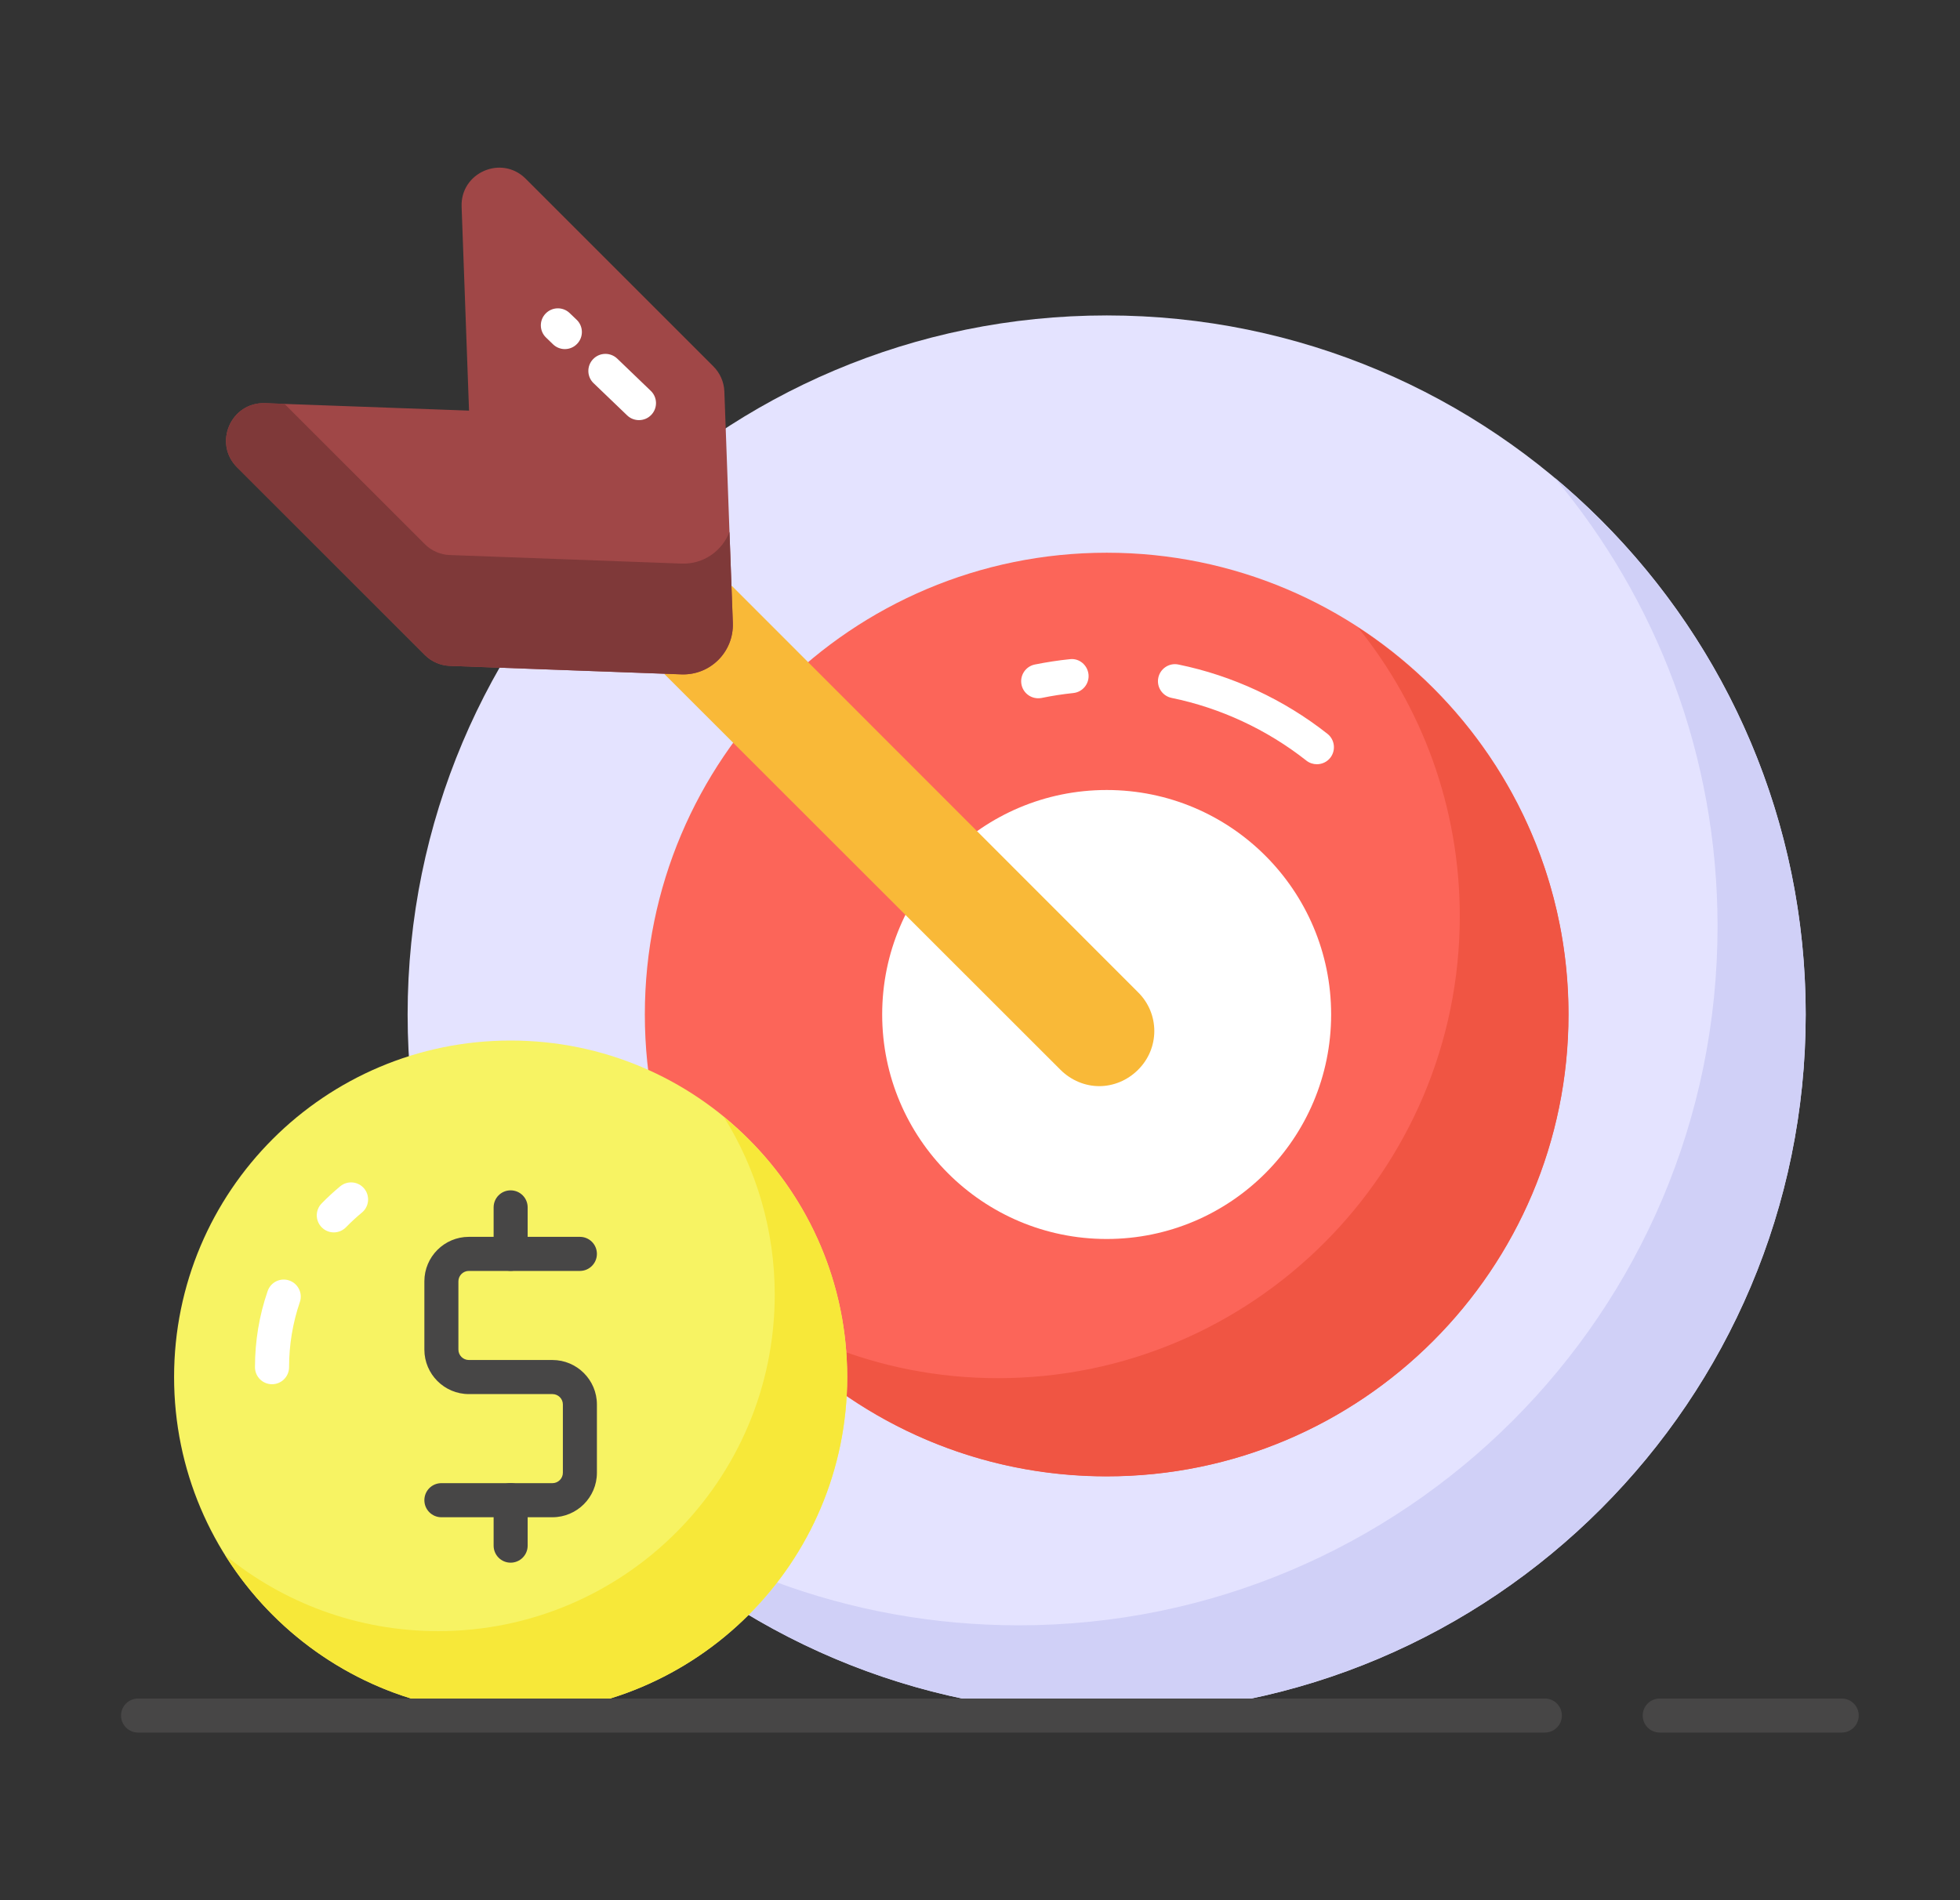 <svg width="33" height="32" viewBox="0 0 33 32" fill="none" xmlns="http://www.w3.org/2000/svg">
<rect x="0" y="0" width="33" height="32" fill="#333333" stroke="none"/>
<path d="M30.402 17.085C30.402 23.583 25.134 28.857 18.635 28.857C12.132 28.857 6.863 23.583 6.863 17.085C6.863 10.581 12.132 5.312 18.635 5.312C25.134 5.312 30.402 10.581 30.402 17.085Z" fill="#E4E3FF"/>
<path d="M30.402 17.085C30.402 23.582 25.134 28.856 18.634 28.856C15.003 28.856 11.756 27.21 9.594 24.625C11.64 26.34 14.275 27.371 17.153 27.371C23.649 27.371 28.918 22.1 28.918 15.6C28.918 12.723 27.886 10.087 26.175 8.045C28.76 10.207 30.402 13.453 30.402 17.085Z" fill="#D0D0F7"/>
<path d="M26.407 17.084C26.407 21.377 22.927 24.861 18.634 24.861C14.338 24.861 10.857 21.377 10.857 17.084C10.857 12.788 14.338 9.308 18.634 9.308C22.927 9.308 26.407 12.788 26.407 17.084Z" fill="#FC6559"/>
<path d="M22.172 12.87C22.11 12.87 22.047 12.85 21.995 12.809C21.332 12.286 20.547 11.921 19.726 11.753C19.571 11.721 19.47 11.57 19.502 11.414C19.534 11.259 19.686 11.158 19.841 11.191C20.75 11.377 21.617 11.78 22.35 12.358C22.474 12.456 22.495 12.636 22.398 12.761C22.341 12.833 22.257 12.87 22.172 12.87ZM17.48 11.759C17.346 11.759 17.227 11.666 17.199 11.53C17.167 11.375 17.267 11.223 17.422 11.191C17.617 11.152 17.816 11.121 18.012 11.101C18.17 11.081 18.31 11.199 18.327 11.357C18.343 11.514 18.228 11.655 18.071 11.671C17.893 11.69 17.714 11.717 17.537 11.754C17.518 11.757 17.499 11.759 17.48 11.759Z" fill="white"/>
<path d="M26.409 17.083C26.409 21.375 22.92 24.863 18.633 24.863C16.962 24.863 15.415 24.335 14.148 23.433C14.092 23.166 14.019 22.904 13.924 22.651C14.814 23.012 15.785 23.209 16.803 23.209C21.09 23.209 24.578 19.721 24.578 15.429C24.578 13.591 23.938 11.898 22.864 10.566C24.995 11.954 26.409 14.355 26.409 17.083Z" fill="#F05543"/>
<path d="M22.412 17.084C22.412 19.171 20.72 20.865 18.633 20.865C16.545 20.865 14.853 19.171 14.853 17.084C14.853 14.996 16.545 13.304 18.633 13.304C20.72 13.304 22.412 14.996 22.412 17.084Z" fill="white"/>
<path d="M12.322 9.866L19.161 16.71C19.526 17.07 19.526 17.655 19.161 18.016C18.981 18.196 18.744 18.291 18.508 18.291C18.272 18.291 18.036 18.196 17.855 18.016L11.188 11.353L12.322 9.866Z" fill="#F9B938"/>
<path d="M8.851 3.01L12.011 6.17C12.124 6.283 12.19 6.434 12.196 6.594L12.338 10.493C12.356 10.977 11.959 11.374 11.475 11.356L7.575 11.214C7.416 11.208 7.264 11.142 7.151 11.029L3.992 7.87C3.585 7.463 3.888 6.769 4.462 6.79L7.897 6.915L7.772 3.48C7.751 2.906 8.445 2.604 8.851 3.01Z" fill="#A04747"/>
<path d="M12.339 10.492C12.354 10.978 11.96 11.373 11.474 11.357L7.574 11.213C7.415 11.209 7.263 11.141 7.153 11.027L3.993 7.871C3.587 7.465 3.887 6.77 4.463 6.789L4.789 6.801L7.153 9.164C7.263 9.274 7.415 9.343 7.574 9.347L11.474 9.491C11.842 9.506 12.161 9.278 12.282 8.956L12.339 10.492Z" fill="#7F3939"/>
<path d="M10.758 7.075C10.687 7.075 10.615 7.049 10.56 6.996L9.994 6.453C9.88 6.344 9.876 6.162 9.986 6.048C10.096 5.933 10.277 5.93 10.392 6.039L10.957 6.582C11.071 6.691 11.075 6.873 10.965 6.987C10.909 7.046 10.834 7.075 10.758 7.075ZM9.51 5.879C9.439 5.879 9.367 5.852 9.312 5.799L9.195 5.686C9.08 5.577 9.076 5.395 9.186 5.281C9.296 5.166 9.477 5.163 9.591 5.272L9.709 5.385C9.823 5.494 9.827 5.676 9.717 5.79C9.661 5.849 9.586 5.879 9.51 5.879Z" fill="white"/>
<path d="M8.597 28.856C11.727 28.856 14.264 26.319 14.264 23.19C14.264 20.06 11.727 17.523 8.597 17.523C5.468 17.523 2.931 20.06 2.931 23.19C2.931 26.319 5.468 28.856 8.597 28.856Z" fill="#F7F363"/>
<path d="M5.62 20.754C5.548 20.754 5.476 20.727 5.42 20.672C5.307 20.562 5.304 20.38 5.415 20.267C5.513 20.166 5.618 20.069 5.728 19.978C5.85 19.877 6.031 19.894 6.132 20.016C6.232 20.138 6.216 20.319 6.094 20.42C6 20.497 5.91 20.581 5.826 20.667C5.769 20.725 5.695 20.754 5.62 20.754ZM4.58 23.311C4.421 23.311 4.293 23.183 4.293 23.024C4.293 22.586 4.364 22.155 4.506 21.743C4.557 21.593 4.72 21.512 4.87 21.564C5.02 21.616 5.1 21.779 5.048 21.929C4.928 22.281 4.867 22.649 4.867 23.024C4.867 23.183 4.738 23.311 4.58 23.311Z" fill="white"/>
<path d="M14.264 23.19C14.264 26.317 11.725 28.856 8.597 28.856C6.57 28.856 4.791 27.791 3.79 26.189C4.765 26.988 6.016 27.469 7.377 27.469C10.505 27.469 13.044 24.93 13.044 21.802C13.044 20.707 12.73 19.68 12.189 18.812C13.456 19.848 14.264 21.424 14.264 23.19Z" fill="#F7E839"/>
<path d="M9.301 25.551H7.431C7.273 25.551 7.145 25.422 7.145 25.264C7.145 25.105 7.273 24.977 7.431 24.977H9.301C9.398 24.977 9.477 24.898 9.477 24.802V23.652C9.477 23.555 9.398 23.477 9.301 23.477H7.894C7.481 23.477 7.145 23.141 7.145 22.728V21.578C7.145 21.165 7.481 20.829 7.894 20.829H9.764C9.922 20.829 10.05 20.957 10.05 21.116C10.05 21.274 9.922 21.403 9.764 21.403H7.894C7.797 21.403 7.718 21.482 7.718 21.578V22.728C7.718 22.824 7.797 22.903 7.894 22.903H9.301C9.714 22.903 10.05 23.239 10.05 23.652V24.802C10.05 25.215 9.714 25.551 9.301 25.551Z" fill="#474646"/>
<path d="M8.597 21.402C8.439 21.402 8.311 21.274 8.311 21.115V20.333C8.311 20.174 8.439 20.046 8.597 20.046C8.756 20.046 8.884 20.174 8.884 20.333V21.115C8.884 21.274 8.756 21.402 8.597 21.402ZM8.597 26.316C8.439 26.316 8.311 26.188 8.311 26.029V25.263C8.311 25.105 8.439 24.976 8.597 24.976C8.756 24.976 8.884 25.105 8.884 25.263V26.029C8.884 26.188 8.756 26.316 8.597 26.316Z" fill="#474646"/>
<path d="M31.008 29.177H27.945C27.786 29.177 27.658 29.049 27.658 28.89C27.658 28.732 27.786 28.604 27.945 28.604H31.008C31.167 28.604 31.295 28.732 31.295 28.89C31.295 29.049 31.167 29.177 31.008 29.177ZM26.011 29.177H2.325C2.166 29.177 2.038 29.049 2.038 28.89C2.038 28.732 2.166 28.604 2.325 28.604H26.011C26.169 28.604 26.297 28.732 26.297 28.89C26.297 29.049 26.169 29.177 26.011 29.177Z" fill="#474646"/>
</svg>

